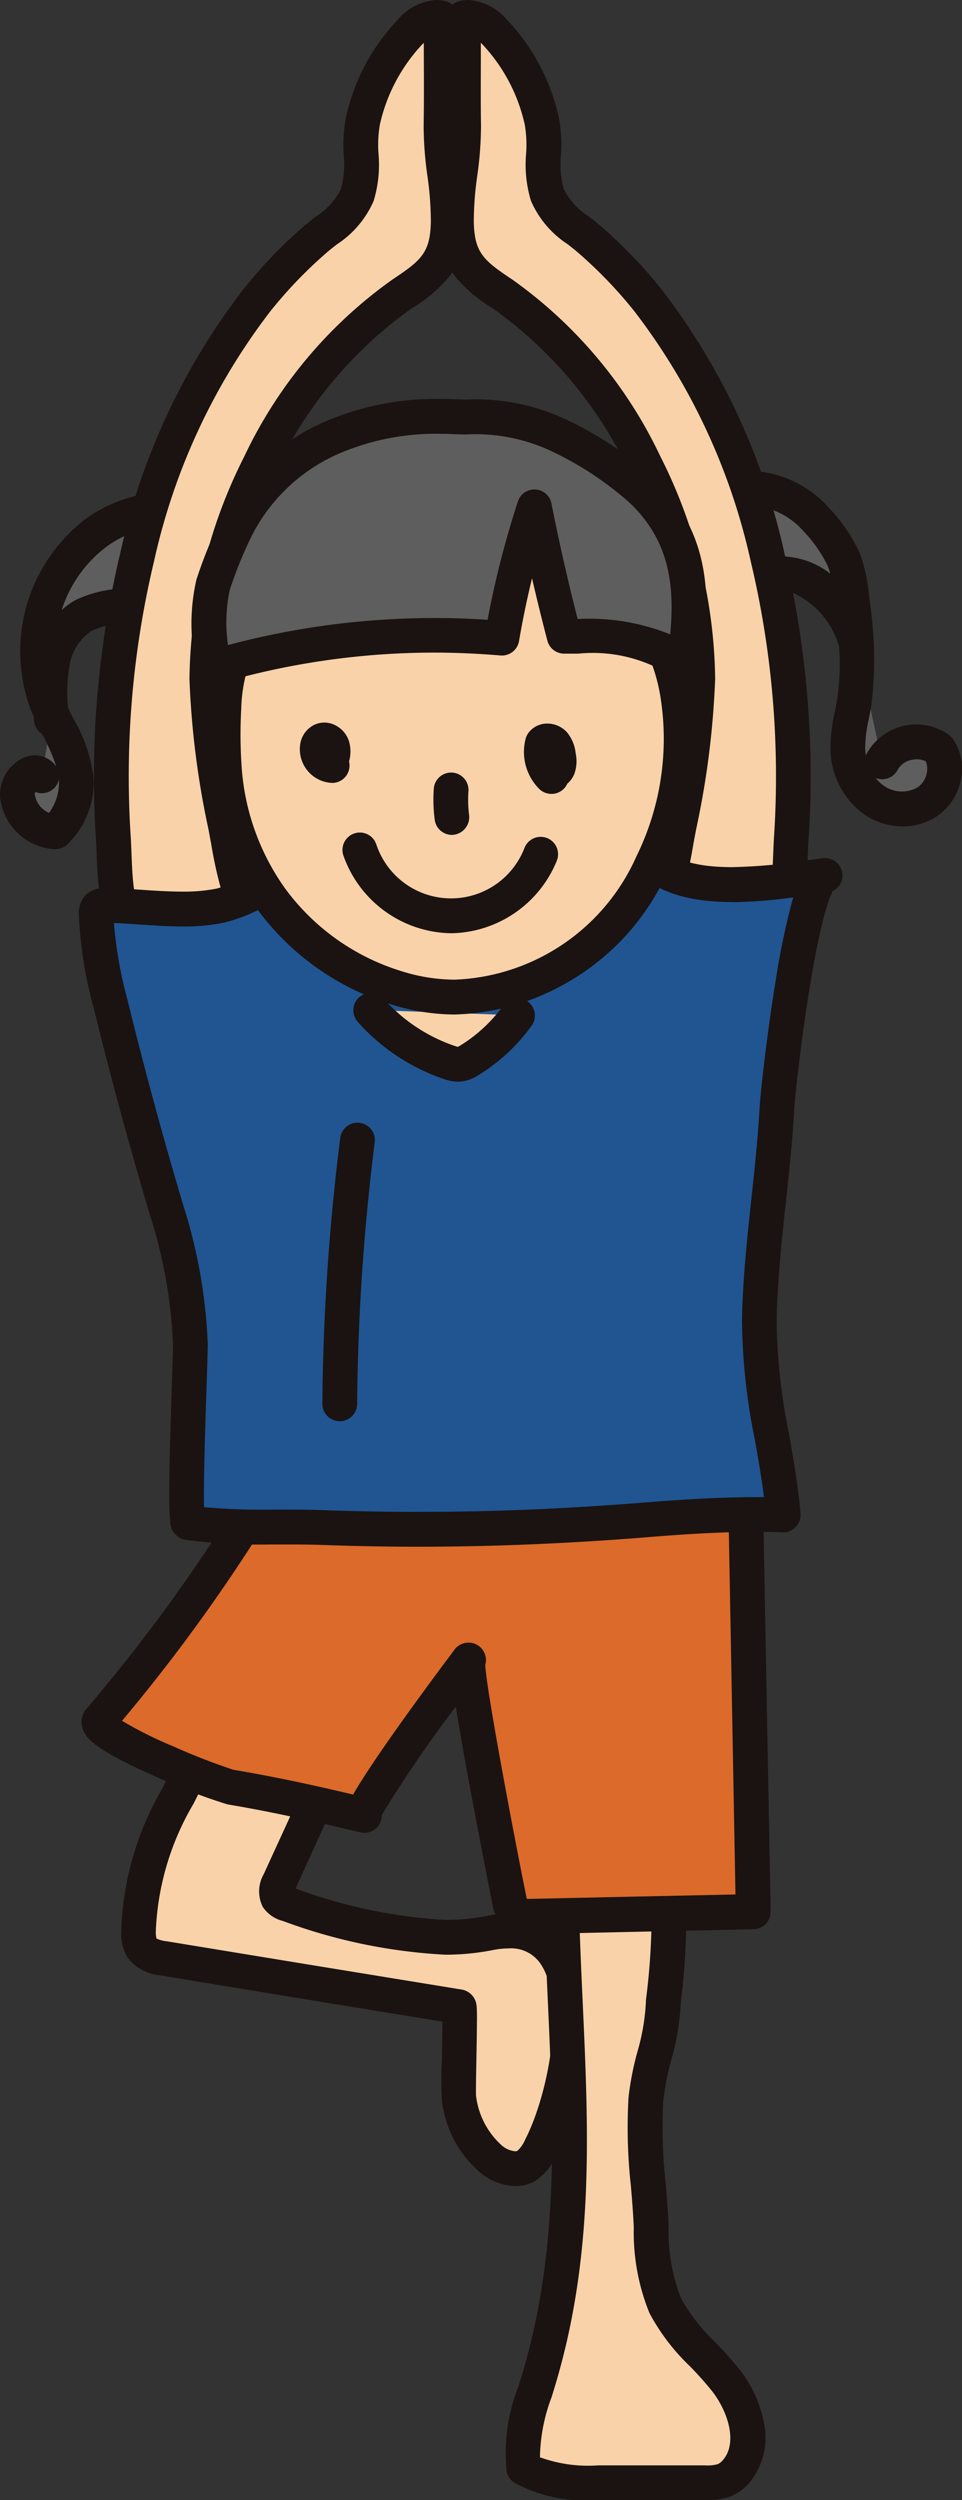 <svg xmlns="http://www.w3.org/2000/svg" xmlns:xlink="http://www.w3.org/1999/xlink" width="52.807" height="137.113" viewBox="0 0 52.807 137.113">
  <rect x="0" y="0" width="52.807" height="137.113" fill="#333333" stroke="none"/>
  <defs>
    <style>
      .cls-1 {
        fill: none;
      }

      .cls-2 {
        clip-path: url(#clip-path);
      }

      .cls-3 {
        fill: #5f5e5e;
      }

      .cls-4 {
        fill: #1a1311;
      }

      .cls-5 {
        fill: #f9d2a9;
      }

      .cls-6 {
        fill: #dc6a2a;
      }

      .cls-7 {
        fill: #205592;
      }

      .cls-8 {
        fill: #fff;
      }
    </style>
    <clipPath id="clip-path">
      <rect id="長方形_1640" data-name="長方形 1640" class="cls-1" width="52.807" height="137.113"/>
    </clipPath>
  </defs>
  <g id="グループ_2256" data-name="グループ 2256" class="cls-2">
    <path id="パス_2146" data-name="パス 2146" class="cls-3" d="M2.056,35.566c-.5-.559-1.394.317-1.333,1.066a2.242,2.242,0,0,0,2.083,2,3.74,3.74,0,0,0,1.148-2.877,13.85,13.85,0,0,0-1.6-4.172,8.18,8.18,0,0,1,2.751-9.4c2.346-1.674,6.041-1.733,7.8.549.874,1.138.157,2.317-1.149,2.911a4.4,4.4,0,0,1-1.466.3l-3.674.315a5.56,5.56,0,0,0-2.266.521,3.754,3.754,0,0,0-1.7,2.541,11.108,11.108,0,0,0-.067,3.14" transform="translate(0.24 6.982)"/>
    <path id="パス_2147" data-name="パス 2147" class="cls-4" d="M3.041,39.829H3.008A3.2,3.2,0,0,1,0,36.941a2.266,2.266,0,0,1,1.293-2.133,1.466,1.466,0,0,1,1.7.361.96.96,0,0,1,.1.133,10.364,10.364,0,0,0-.753-1.733l-.029-.059a.952.952,0,0,1-.444-.737l-.016-.212q-.081-.183-.157-.371a9.133,9.133,0,0,1,3.1-10.544,7.7,7.7,0,0,1,4.715-1.386,5.7,5.7,0,0,1,4.4,2.133,2.549,2.549,0,0,1,.505,2.186,3.428,3.428,0,0,1-2.021,2.166,5.273,5.273,0,0,1-1.778.379L8.7,27.289l-1.768.153a4.845,4.845,0,0,0-1.883.4A2.8,2.8,0,0,0,3.819,29.75a8.6,8.6,0,0,0-.087,2.321c.1.207.2.415.313.629a8.114,8.114,0,0,1,1.09,3.248,4.7,4.7,0,0,1-1.445,3.62.954.954,0,0,1-.65.261ZM1.947,36.692a.276.276,0,0,0-.039.112,1.3,1.3,0,0,0,.784,1.032,2.814,2.814,0,0,0,.544-1.784q0-.032,0-.065a.954.954,0,0,1-1.285.705ZM9.114,22.149A5.532,5.532,0,0,0,5.9,23.2a6.965,6.965,0,0,0-2.513,3.515,3.805,3.805,0,0,1,.74-.54,6.437,6.437,0,0,1,2.649-.638l1.757-.144,1.91-.164a3.72,3.72,0,0,0,1.15-.213,1.64,1.64,0,0,0,.96-.892.634.634,0,0,0-.172-.571,4.124,4.124,0,0,0-3.266-1.4Z" transform="translate(0 6.745)"/>
    <path id="パス_2148" data-name="パス 2148" class="cls-3" d="M37.7,28.481a5.477,5.477,0,0,0-3.1-3.54c-1.477-.459-3.066.169-4.611.049a2.581,2.581,0,0,1-1.644-.648,2.293,2.293,0,0,1,.428-3.243,4.956,4.956,0,0,1,6.757.7,8.231,8.231,0,0,1,1.51,2.19,8.236,8.236,0,0,1,.456,2.19,20.748,20.748,0,0,1,.133,5.6,14.636,14.636,0,0,0-.36,2.555,3.58,3.58,0,0,0,1.376,2.815,2.677,2.677,0,0,0,3.039.095,2.146,2.146,0,0,0,.56-2.869,2.155,2.155,0,0,0-3.1.716" transform="translate(9.277 6.688)"/>
    <path id="パス_2149" data-name="パス 2149" class="cls-4" d="M40.518,38.874a3.744,3.744,0,0,1-2.187-.709A4.508,4.508,0,0,1,36.555,34.6a9.317,9.317,0,0,1,.24-2.011c.048-.247.095-.481.133-.713a13.357,13.357,0,0,0,.1-2.861,4.639,4.639,0,0,0-2.469-2.919,5.753,5.753,0,0,0-2.313-.017,10.561,10.561,0,0,1-2.091.107,3.5,3.5,0,0,1-2.243-.924,2.761,2.761,0,0,1-.777-2.141A3.519,3.519,0,0,1,28.416,20.6a5.65,5.65,0,0,1,4.266-1.186,6.056,6.056,0,0,1,3.806,2.011,9.064,9.064,0,0,1,1.672,2.454,9.1,9.1,0,0,1,.52,2.441,21.449,21.449,0,0,1,.127,5.857c-.043.267-.093.533-.143.781a7.773,7.773,0,0,0-.205,1.6,2.982,2.982,0,0,0,.039.42q.015-.036.032-.071a3.107,3.107,0,0,1,4.532-1.046.954.954,0,0,1,.2.2,2.862,2.862,0,0,1,.468,2.154,3.151,3.151,0,0,1-1.249,2.046A3.37,3.37,0,0,1,40.518,38.874Zm-1.481-2.653a2.093,2.093,0,0,0,.412.4,1.721,1.721,0,0,0,1.923.091,1.25,1.25,0,0,0,.477-.8,1.042,1.042,0,0,0-.065-.607A1.172,1.172,0,0,0,41,35.231a1.106,1.106,0,0,0-.753.533.954.954,0,0,1-1.205.457ZM33.609,24.057a5.065,5.065,0,0,1,1.52.213,4.448,4.448,0,0,1,1.417.746,3.731,3.731,0,0,0-.141-.424,7.5,7.5,0,0,0-1.349-1.926,4.132,4.132,0,0,0-2.6-1.365,3.758,3.758,0,0,0-2.842.781,1.629,1.629,0,0,0-.571,1.137.89.89,0,0,0,.22.686,1.717,1.717,0,0,0,1.044.372,9,9,0,0,0,1.718-.1,13.378,13.378,0,0,1,1.581-.123Z" transform="translate(9.032 6.447)"/>
    <path id="パス_2150" data-name="パス 2150" class="cls-5" d="M5.7,82.405a1.62,1.62,0,0,0,.208.874,1.721,1.721,0,0,0,1.2.551L23.3,86.471c.1.016-.06,4.643,0,4.993a5.227,5.227,0,0,0,1.8,3.386,1.788,1.788,0,0,0,1.891.349,2.266,2.266,0,0,0,.8-1c1.78-3.432,3.49-13.024-2.826-11.763-3.68.734-7.446-.424-11.02-1.57a.977.977,0,0,1-.584-.357,1,1,0,0,1,.1-.9l3.562-7.759a.453.453,0,0,0,.049-.387.445.445,0,0,0-.343-.173A33.9,33.9,0,0,0,9.6,70.864c-1.281,4.034-4.047,7.217-3.9,11.541" transform="translate(1.897 23.583)"/>
    <path id="パス_2151" data-name="パス 2151" class="cls-4" d="M11.424,70.111h0a34.94,34.94,0,0,1,5.689.468,1.333,1.333,0,0,1,1.024.657v.011a1.361,1.361,0,0,1-.025,1.228L15.8,77.51l-1.237,2.717A28.16,28.16,0,0,0,22.78,81.95a11.423,11.423,0,0,0,2.229-.212,6.446,6.446,0,0,1,1.254-.133,3.843,3.843,0,0,1,3.466,1.881c1.9,3.127.352,9.056-.857,11.389a3.138,3.138,0,0,1-1.176,1.4,2.133,2.133,0,0,1-1.066.273,3.187,3.187,0,0,1-1.877-.7,6.132,6.132,0,0,1-2.158-4,22.784,22.784,0,0,1,0-2.285c.012-.625.027-1.457.028-2.035l-7.29-1.189L7.2,85a2.594,2.594,0,0,1-1.836-.95A2.517,2.517,0,0,1,4.99,82.67a16.577,16.577,0,0,1,2.266-7.942,29.91,29.91,0,0,0,1.67-3.92.954.954,0,0,1,.864-.666C10.335,70.124,10.882,70.111,11.424,70.111Zm4.655,2.238a33.058,33.058,0,0,0-4.653-.331c-.3,0-.6,0-.9.012a36.237,36.237,0,0,1-1.554,3.531,14.9,14.9,0,0,0-2.082,7.045,1.466,1.466,0,0,0,.04.364,1.689,1.689,0,0,0,.572.153l8.131,1.333,8.055,1.314a.984.984,0,0,1,.813.908c.008.069.013.152.016.267,0,.165.008.4,0,.7,0,.553-.016,1.265-.028,1.953-.015.792-.032,1.772-.02,1.986a4.349,4.349,0,0,0,1.436,2.753,1.318,1.318,0,0,0,.709.3.245.245,0,0,0,.133-.028,1.809,1.809,0,0,0,.42-.613c1.229-2.371,2.223-7.378.921-9.52a1.951,1.951,0,0,0-1.832-.964,4.545,4.545,0,0,0-.881.095,13.329,13.329,0,0,1-2.6.249,29.966,29.966,0,0,1-8.9-1.846,1.866,1.866,0,0,1-1.11-.774,1.894,1.894,0,0,1,.049-1.793l1.25-2.725Z" transform="translate(1.661 23.345)"/>
    <path id="パス_2152" data-name="パス 2152" class="cls-5" d="M29.448,76.878a38.207,38.207,0,0,1-.2,7.649c0,1.824-.8,3.592-.96,5.369a55.848,55.848,0,0,0,.285,7.009,10.909,10.909,0,0,0,.774,4.336,25.829,25.829,0,0,0,3.35,4.122c1.085,1.406,1.712,3.518.59,4.9a1.793,1.793,0,0,1-.689.533,2.77,2.77,0,0,1-1.066.133H25.741a7.571,7.571,0,0,1-4.167-.8A9.873,9.873,0,0,1,22.3,105.6c2.953-9.541,1.361-18.678,1.324-28.42a3.952,3.952,0,0,1,5.822-.32" transform="translate(7.174 25.217)"/>
    <path id="パス_2153" data-name="パス 2153" class="cls-4" d="M26.8,75.035a5.625,5.625,0,0,1,3.479,1.333.953.953,0,0,1,.357.676,39.211,39.211,0,0,1-.2,7.782A13.548,13.548,0,0,1,29.911,88a14.678,14.678,0,0,0-.437,2.211,27.593,27.593,0,0,0,.133,4.552c.063.77.133,1.566.16,2.334a10.123,10.123,0,0,0,.681,3.962,10.041,10.041,0,0,0,1.879,2.41,20.018,20.018,0,0,1,1.366,1.542A6.709,6.709,0,0,1,35,107.894a3.872,3.872,0,0,1-.732,3.2,2.71,2.71,0,0,1-1.066.818,3.6,3.6,0,0,1-1.434.213H25.894a8.165,8.165,0,0,1-4.6-.953.953.953,0,0,1-.423-.639,9.919,9.919,0,0,1,.656-4.643l.1-.325c2.143-6.931,1.838-13.6,1.516-20.673-.111-2.425-.225-4.932-.235-7.465a.954.954,0,0,1,.236-.632A4.8,4.8,0,0,1,26.8,75.035Zm1.965,2.581a3.54,3.54,0,0,0-1.965-.673,2.789,2.789,0,0,0-1.981.865c.019,2.362.127,4.719.231,7,.331,7.241.642,14.08-1.6,21.328l-.1.331a9.688,9.688,0,0,0-.646,3.314,7.731,7.731,0,0,0,3.188.444h5.874a2.155,2.155,0,0,0,.7-.067.866.866,0,0,0,.312-.259c.762-.933.267-2.578-.6-3.714a18.311,18.311,0,0,0-1.24-1.394,11.615,11.615,0,0,1-2.214-2.9,11.715,11.715,0,0,1-.869-4.712c-.029-.728-.091-1.466-.156-2.255a28.986,28.986,0,0,1-.133-4.877,16.318,16.318,0,0,1,.487-2.5,11.714,11.714,0,0,0,.469-2.781.954.954,0,0,1,.008-.121A37.3,37.3,0,0,0,28.766,77.616Z" transform="translate(6.935 24.984)"/>
    <path id="パス_2154" data-name="パス 2154" class="cls-6" d="M16.71,61.2c-.778.052-1.569.084-2.381.088a1.26,1.26,0,0,0-.533.08,1.28,1.28,0,0,0-.493.548A93.64,93.64,0,0,1,4.119,74.7c-.628.734,6.51,3.55,7.175,3.66,2.5.417,4.877.952,7.358,1.546-.556-.133,5.323-8,5.721-8.507C24,71.4,26.43,83.708,26.61,84.565a.92.92,0,0,0,1.162.9L40,85.2l-.484-26.137c-2.453-.308-5.332.431-7.865.485a50.438,50.438,0,0,0-5.928.489c-3.124.439-5.968.958-9.008,1.162" transform="translate(1.358 19.643)"/>
    <path id="パス_2155" data-name="パス 2155" class="cls-4" d="M38.452,58.277a11.826,11.826,0,0,1,1.414.083.954.954,0,0,1,.834.933l.484,26.137a.954.954,0,0,1-.933.972l-6.112.133-6.112.133H27.88a2,2,0,0,1-1.341-.425,2.1,2.1,0,0,1-.628-1.233c-.092-.435-.7-3.526-1.276-6.632-.344-1.866-.577-3.212-.733-4.188a71.336,71.336,0,0,0-4.062,5.941.954.954,0,0,1-1.176.957c-2.253-.533-4.695-1.1-7.293-1.533a31.062,31.062,0,0,1-3.934-1.52c-.976-.431-1.782-.825-2.4-1.172-.986-.556-1.437-.956-1.609-1.425a1.118,1.118,0,0,1,.2-1.124,92.89,92.89,0,0,0,9.091-12.651,2.153,2.153,0,0,1,.9-.921,2.153,2.153,0,0,1,.948-.169c.748,0,1.508-.032,2.317-.085,2.2-.148,4.292-.463,6.509-.8.788-.119,1.6-.241,2.43-.357a51.642,51.642,0,0,1,6.041-.5c.945-.02,1.941-.141,3-.267A30.338,30.338,0,0,1,38.452,58.277Zm.357,1.913h-.357a28.954,28.954,0,0,0-3.36.277,31.293,31.293,0,0,1-3.186.283,49.738,49.738,0,0,0-5.816.48c-.818.115-1.628.237-2.41.355-2.257.34-4.387.666-6.665.814-.849.057-1.648.087-2.439.091h-.115c-.035.051-.077.121-.1.161A94.83,94.83,0,0,1,5.58,74.97a21.64,21.64,0,0,0,2.809,1.4,34.525,34.525,0,0,0,3.31,1.288c2.33.389,4.524.874,6.57,1.357.133-.244.307-.525.519-.858.443-.694,1.066-1.62,1.866-2.746,1.313-1.85,2.729-3.748,3.115-4.255a.969.969,0,0,1,.834-.473.954.954,0,0,1,.916,1.221c.057,1.448,1.866,10.842,2.254,12.7a.737.737,0,0,0,.031.133h.176l6.113-.133,5.161-.109Z" transform="translate(1.118 19.404)"/>
    <path id="パス_2156" data-name="パス 2156" class="cls-5" d="M12.573,16.221a25.217,25.217,0,0,1,3.207-3.332c.85-.734,1.906-1.333,2.3-2.435.463-1.286.009-2.733.3-4.052A10.3,10.3,0,0,1,20.98,1.516a1.9,1.9,0,0,1,1.7-.772c0,1.966.031,3.936,0,5.9-.032,1.784.433,3.511.4,5.3-.045,2.133-.81,2.79-2.533,3.936C14.057,20.2,9.77,29.449,9.835,36.97A51.619,51.619,0,0,0,11,45.883a21.834,21.834,0,0,0,.892,3.583,4.981,4.981,0,0,1,.267,3.523.58.58,0,0,1-.2.293.64.64,0,0,1-.361.067,9.743,9.743,0,0,1-4.705-1.3c-2.307-1.333-2.051-4.11-2.2-6.42-.618-9.609,1.488-21.439,7.883-29.413" transform="translate(1.527 0.245)"/>
    <path id="パス_2157" data-name="パス 2157" class="cls-4" d="M22.655,0a2,2,0,0,1,.508.065.954.954,0,0,1,.712.924V2.95c0,1.3.013,2.635-.011,3.958a17.941,17.941,0,0,0,.191,2.5,19.486,19.486,0,0,1,.205,2.8,4.841,4.841,0,0,1-.817,2.877A7.915,7.915,0,0,1,21.3,16.917a23.048,23.048,0,0,0-7.49,8.972,25.726,25.726,0,0,0-2.8,11.314,45.916,45.916,0,0,0,1.013,7.935q.076.4.152.813a21.061,21.061,0,0,0,.85,3.431,5.924,5.924,0,0,1,.256,4.2,1.392,1.392,0,0,1-1.4.966h-.068a10.654,10.654,0,0,1-5.163-1.422c-2.441-1.4-2.546-4.071-2.63-6.218-.013-.337-.025-.654-.047-.965A52.725,52.725,0,0,1,5.312,30.334a36.657,36.657,0,0,1,6.755-14.465A26.274,26.274,0,0,1,15.4,12.4c.209-.18.425-.349.633-.513a3.818,3.818,0,0,0,1.394-1.522A5.236,5.236,0,0,0,17.58,8.5,8.151,8.151,0,0,1,17.7,6.434a11.33,11.33,0,0,1,2.835-5.34A3.032,3.032,0,0,1,22.655,0ZM11.591,52.632a4.6,4.6,0,0,0-.351-2.6,22.636,22.636,0,0,1-.933-3.732q-.075-.4-.151-.81A47.347,47.347,0,0,1,9.111,37.23a27.658,27.658,0,0,1,3-12.177,24.972,24.972,0,0,1,8.144-9.724c1.572-1.046,2.071-1.458,2.107-3.162a17.773,17.773,0,0,0-.191-2.533,19.655,19.655,0,0,1-.205-2.766c.023-1.3.016-2.629.009-3.914V2.347l-.067.068a9.4,9.4,0,0,0-2.347,4.429,6.638,6.638,0,0,0-.072,1.6,6.823,6.823,0,0,1-.267,2.573A5.421,5.421,0,0,1,17.207,13.4c-.2.157-.389.3-.564.456a24.364,24.364,0,0,0-3.088,3.211A34.781,34.781,0,0,0,7.166,30.784,50.786,50.786,0,0,0,5.882,45.818c.021.335.036.678.048,1.013.076,1.933.148,3.758,1.68,4.643a8.747,8.747,0,0,0,3.986,1.16Z" transform="translate(1.289 0)"/>
    <path id="パス_2158" data-name="パス 2158" class="cls-5" d="M29.3,16.221a25.217,25.217,0,0,0-3.207-3.332c-.85-.734-1.906-1.333-2.3-2.435-.463-1.286-.009-2.733-.3-4.052a10.3,10.3,0,0,0-2.593-4.885,1.9,1.9,0,0,0-1.7-.772c0,1.966-.031,3.936,0,5.9.032,1.784-.433,3.511-.4,5.3.045,2.133.81,2.79,2.533,3.936C27.818,20.2,32.1,29.449,32.039,36.97a51.619,51.619,0,0,1-1.181,8.914,21.834,21.834,0,0,1-.892,3.583A4.981,4.981,0,0,0,29.7,52.99a.58.58,0,0,0,.2.293.64.64,0,0,0,.361.067,9.743,9.743,0,0,0,4.705-1.3c2.307-1.333,2.051-4.11,2.2-6.42.621-9.609-1.485-21.439-7.881-29.413" transform="translate(6.257 0.245)"/>
    <path id="パス_2159" data-name="パス 2159" class="cls-4" d="M19.693,0a3.031,3.031,0,0,1,2.122,1.093,11.33,11.33,0,0,1,2.838,5.341A8.151,8.151,0,0,1,24.77,8.5a5.237,5.237,0,0,0,.153,1.866,3.818,3.818,0,0,0,1.4,1.522c.209.164.424.333.634.513a26.27,26.27,0,0,1,3.332,3.466,36.657,36.657,0,0,1,6.747,14.465,52.723,52.723,0,0,1,1.333,15.606c-.02.311-.033.629-.047.965-.085,2.142-.191,4.807-2.63,6.218a10.664,10.664,0,0,1-5.169,1.424h-.067a1.394,1.394,0,0,1-1.4-.965,5.922,5.922,0,0,1,.255-4.2,21.062,21.062,0,0,0,.85-3.432l.152-.812a45.916,45.916,0,0,0,1.013-7.935,25.726,25.726,0,0,0-2.8-11.314,23.048,23.048,0,0,0-7.489-8.971A7.915,7.915,0,0,1,18.9,15.087a4.841,4.841,0,0,1-.817-2.875,19.489,19.489,0,0,1,.205-2.8,17.94,17.94,0,0,0,.191-2.5c-.023-1.322-.016-2.666-.011-3.958V.994a.954.954,0,0,1,.713-.928A2,2,0,0,1,19.693,0ZM30.756,52.632a8.75,8.75,0,0,0,3.986-1.16c1.53-.885,1.6-2.71,1.68-4.643.013-.333.027-.678.049-1.013a50.786,50.786,0,0,0-1.284-15.033,34.783,34.783,0,0,0-6.394-13.722,24.361,24.361,0,0,0-3.09-3.21c-.176-.152-.365-.3-.565-.457a5.421,5.421,0,0,1-2.014-2.379,6.824,6.824,0,0,1-.267-2.573,6.639,6.639,0,0,0-.072-1.6,9.4,9.4,0,0,0-2.347-4.431l-.065-.067v.608c0,1.285-.013,2.614.009,3.914a19.656,19.656,0,0,1-.205,2.766,17.775,17.775,0,0,0-.191,2.533c.036,1.7.533,2.115,2.107,3.162a24.972,24.972,0,0,1,8.142,9.72,27.658,27.658,0,0,1,3,12.177,47.346,47.346,0,0,1-1.046,8.264q-.076.4-.151.809A22.639,22.639,0,0,1,31.1,50.03a4.6,4.6,0,0,0-.349,2.6Z" transform="translate(6.022)"/>
    <path id="パス_2160" data-name="パス 2160" class="cls-7" d="M5.806,38.2c-.452-.029-.894-.052-1.318-.059a.553.553,0,0,0-.431.116.541.541,0,0,0-.092.375,22.071,22.071,0,0,0,.8,4.988q1.394,5.644,3.062,11.225A28.126,28.126,0,0,1,9.133,62.2c.017.849-.4,9.757-.1,9.8a68.447,68.447,0,0,0,7.425.267q4.265.153,8.538.056,4.547-.1,9.079-.475a65.3,65.3,0,0,1,7.6-.267c-.315-3.646-1.386-7.015-1.313-10.718.077-3.883.756-7.722.966-11.6.071-1.293,1.353-12.593,2.637-12.754-2.759.336-8.931,1.592-10.283-1.925.1.267-2.642,1.955-3.014,2.133a8.963,8.963,0,0,1-3.67.81l-7.721.123a3.68,3.68,0,0,1-1.366-.151c-1.17-.448-1.3-1.256-2.629-1.1-1.614.2-2.945,1.416-4.5,1.749a19.136,19.136,0,0,1-4.976.044" transform="translate(1.319 11.516)"/>
    <path id="パス_2161" data-name="パス 2161" class="cls-4" d="M33.921,33.868a.954.954,0,0,1,.89.612h0c.469,1.214,1.877,1.8,4.3,1.8a30.209,30.209,0,0,0,4.051-.364c.331-.045.644-.089.924-.123a.954.954,0,0,1,.549,1.8c-.159.267-.666,1.432-1.36,5.845-.432,2.774-.728,5.54-.758,6.11-.093,1.721-.28,3.45-.46,5.123-.228,2.113-.463,4.3-.505,6.44a32.076,32.076,0,0,0,.678,6.244c.247,1.412.5,2.871.632,4.373a.954.954,0,0,1-.989,1.034c-.455-.019-.942-.028-1.45-.028-2.075,0-4.317.159-6.038.3-3.1.249-6.173.409-9.134.477-1.109.025-2.233.039-3.342.039-1.744,0-3.51-.032-5.252-.095-.737-.027-1.466-.029-2.147-.029h-.629a32.6,32.6,0,0,1-4.748-.247,1.037,1.037,0,0,1-.874-1.046c-.019-.16-.032-.373-.04-.653-.013-.461-.013-1.1,0-1.95.024-1.525.087-3.376.133-4.864.036-1.066.067-2,.063-2.213a26.885,26.885,0,0,0-1.266-7.1c-1.109-3.711-2.142-7.5-3.066-11.276a22.721,22.721,0,0,1-.834-5.205,1.458,1.458,0,0,1,.333-1.02h0a1.418,1.418,0,0,1,1.09-.429h.064c.388,0,.821.025,1.364.06l.579.039c.748.051,1.521.1,2.254.1a9.052,9.052,0,0,0,1.882-.167,7.83,7.83,0,0,0,1.832-.749A8.194,8.194,0,0,1,15.406,35.7a3.67,3.67,0,0,1,.439-.028,2.861,2.861,0,0,1,1.866.714,2.992,2.992,0,0,0,.774.464,2.29,2.29,0,0,0,.757.091h.373l7.6-.121a7.986,7.986,0,0,0,3.27-.716,22.918,22.918,0,0,0,2.571-1.7.954.954,0,0,1,.857-.533Zm5.2,4.327c-2.565,0-4.377-.629-5.412-1.874-.183.133-.38.259-.584.4-.666.445-1.526.97-1.8,1.1a9.927,9.927,0,0,1-4.07.905l-7.6.121h-.4a3.964,3.964,0,0,1-1.441-.217,4.781,4.781,0,0,1-1.237-.721c-.351-.267-.453-.332-.725-.332a1.759,1.759,0,0,0-.209.013,6.68,6.68,0,0,0-2.119.81,9.356,9.356,0,0,1-2.3.924,10.9,10.9,0,0,1-2.281.209c-.8,0-1.6-.055-2.383-.108l-.579-.037c-.3-.02-.571-.035-.81-.044a23.608,23.608,0,0,0,.764,4.285c.917,3.743,1.941,7.5,3.042,11.184a28.729,28.729,0,0,1,1.346,7.606c0,.253-.019.968-.063,2.314-.056,1.661-.175,5.2-.14,6.649a36.082,36.082,0,0,0,3.76.133h.632c.7,0,1.448,0,2.217.031,1.718.063,3.466.093,5.183.093,1.094,0,2.2-.013,3.3-.037,2.925-.067,5.961-.225,9.024-.472,1.757-.141,4.048-.3,6.192-.3h.427c-.133-1.066-.317-2.118-.5-3.147a34.019,34.019,0,0,1-.706-6.61c.044-2.225.284-4.452.516-6.606.177-1.648.361-3.352.452-5.023.037-.692.381-3.874.874-6.9a42.442,42.442,0,0,1,.85-4.172q.061-.224.124-.432a26.547,26.547,0,0,1-3.354.261Z" transform="translate(1.081 11.277)"/>
    <path id="パス_2162" data-name="パス 2162" class="cls-5" d="M15.25,41.552a10.157,10.157,0,0,0,4.3,2.871,1.082,1.082,0,0,0,1.157-.121,9.175,9.175,0,0,0,2.63-2.453" transform="translate(5.078 13.836)"/>
    <path id="パス_2163" data-name="パス 2163" class="cls-4" d="M20.3,45.721a2.493,2.493,0,0,1-.828-.164,11.073,11.073,0,0,1-4.7-3.142.954.954,0,0,1,1.43-1.262,9.166,9.166,0,0,0,3.894,2.6,1.529,1.529,0,0,0,.191.057,1.507,1.507,0,0,0,.157-.088,8.264,8.264,0,0,0,2.355-2.2.954.954,0,0,1,1.55,1.112,10.189,10.189,0,0,1-2.9,2.709,2.266,2.266,0,0,1-.914.361A1.8,1.8,0,0,1,20.3,45.721Z" transform="translate(4.845 13.603)"/>
    <path id="パス_2164" data-name="パス 2164" class="cls-5" d="M9.228,31.579a9.281,9.281,0,0,1,.921-3.774,12.13,12.13,0,0,1,10.276-6.152c2.945.012,6,.056,8.656,1.684,5.865,3.6,6.412,11.042,3.655,16.823a12.207,12.207,0,0,1-5.231,5.732,10.78,10.78,0,0,1-8.827,1.053,13.418,13.418,0,0,1-6.869-4.9,13.9,13.9,0,0,1-2.567-7.363,26.119,26.119,0,0,1-.015-3.1" transform="translate(3.06 7.21)"/>
    <path id="パス_2165" data-name="パス 2165" class="cls-4" d="M20.623,20.942h.044c2.915.012,6.218.025,9.151,1.825a11.73,11.73,0,0,1,5.5,8.25,16.508,16.508,0,0,1-1.486,9.8,13.184,13.184,0,0,1-5.658,6.173,13.009,13.009,0,0,1-6.048,1.676,11.73,11.73,0,0,1-3.494-.56,14.359,14.359,0,0,1-7.359-5.251,14.929,14.929,0,0,1-2.747-7.871,27.016,27.016,0,0,1-.013-3.222A10.011,10.011,0,0,1,9.55,27.592a13.082,13.082,0,0,1,11.073-6.65Zm1.506,25.813a11.382,11.382,0,0,0,9.984-6.762,14.587,14.587,0,0,0,1.333-8.656,9.864,9.864,0,0,0-4.621-6.945c-2.477-1.52-5.5-1.532-8.162-1.542h-.036a11.184,11.184,0,0,0-9.4,5.654,8.319,8.319,0,0,0-.806,3.379,25.232,25.232,0,0,0,.009,3,13,13,0,0,0,2.387,6.855A12.439,12.439,0,0,0,19.2,46.284a9.856,9.856,0,0,0,2.933.471Z" transform="translate(2.822 6.973)"/>
    <path id="パス_2166" data-name="パス 2166" class="cls-5" d="M13.873,31.847a.9.9,0,0,1-.808-.993.491.491,0,0,1,.236-.375.464.464,0,0,1,.591.328,1.348,1.348,0,0,1-.063.754l-.416.024" transform="translate(4.349 10.141)"/>
    <path id="パス_2167" data-name="パス 2167" class="cls-4" d="M14.112,33.037h-.048a1.851,1.851,0,0,1-1.7-2.091,1.422,1.422,0,0,1,.756-1.084,1.3,1.3,0,0,1,1.1-.021,1.5,1.5,0,0,1,.829.921,2.021,2.021,0,0,1,0,1.1.954.954,0,0,1-.926,1.178Z" transform="translate(4.111 9.899)"/>
    <path id="パス_2168" data-name="パス 2168" class="cls-5" d="M22.85,32.436a1.917,1.917,0,0,1-.5-1.834.436.436,0,0,1,.637.04,1.273,1.273,0,0,1,.247.676,1.158,1.158,0,0,1-.017.623.4.4,0,0,1-.505.245" transform="translate(7.422 10.15)"/>
    <path id="パス_2169" data-name="パス 2169" class="cls-4" d="M23.088,33.627a.95.95,0,0,1-.666-.267,2.871,2.871,0,0,1-.75-2.766.953.953,0,0,1,.165-.332,1.281,1.281,0,0,1,.97-.492,1.466,1.466,0,0,1,1.129.475,2.15,2.15,0,0,1,.481,1.164h0a2.041,2.041,0,0,1-.08,1.136,1.408,1.408,0,0,1-.38.523.954.954,0,0,1-.869.56Z" transform="translate(7.184 9.913)"/>
    <path id="パス_2170" data-name="パス 2170" class="cls-5" d="M18.586,32.466a7.613,7.613,0,0,0,.041,1.558" transform="translate(6.181 10.81)"/>
    <path id="パス_2171" data-name="パス 2171" class="cls-4" d="M18.865,35.217a.954.954,0,0,1-.945-.832,8.571,8.571,0,0,1-.047-1.754.954.954,0,0,1,1.9.147,6.664,6.664,0,0,0,.036,1.362.975.975,0,0,1-.946,1.077Z" transform="translate(5.943 10.572)"/>
    <path id="パス_2172" data-name="パス 2172" class="cls-5" d="M14.817,34.965a5.276,5.276,0,0,0,9.931.237" transform="translate(4.934 11.642)"/>
    <path id="パス_2173" data-name="パス 2173" class="cls-4" d="M20.05,39.773h-.133a6.369,6.369,0,0,1-5.765-4.266.953.953,0,1,1,1.81-.6,4.321,4.321,0,0,0,8.131.195.954.954,0,0,1,1.781.685,6.372,6.372,0,0,1-5.826,3.991Z" transform="translate(4.696 11.405)"/>
    <path id="パス_2174" data-name="パス 2174" class="cls-3" d="M15.545,29.492a43.028,43.028,0,0,1,9.14-.184A50.605,50.605,0,0,1,26.47,22.1q.712,3.576,1.636,7.107c2.3-.033,4.809,0,6.574,1.478.563-3.6.481-6.814-2.3-9.485a18.836,18.836,0,0,0-4.777-3.12,12.315,12.315,0,0,0-5.606-.933,15.045,15.045,0,0,0-6.245.992,10.726,10.726,0,0,0-5.64,5.092,23.525,23.525,0,0,0-1.282,3.152,11.408,11.408,0,0,0-.073,4.055.416.416,0,0,0,.151.348.423.423,0,0,0,.32,0,42.921,42.921,0,0,1,6.321-1.29" transform="translate(2.866 5.699)"/>
    <path id="パス_2175" data-name="パス 2175" class="cls-4" d="M9.272,32.005a1.19,1.19,0,0,1-.6-.159,1.294,1.294,0,0,1-.63-1.1c-.011-.117-.021-.244-.033-.373a10.833,10.833,0,0,1,.148-4.046,24.612,24.612,0,0,1,1.333-3.284,11.619,11.619,0,0,1,6.132-5.554,15.376,15.376,0,0,1,5.928-1.074c.232,0,.472,0,.71.012l.7.019a11.6,11.6,0,0,1,5.3,1.008,19.947,19.947,0,0,1,5.015,3.287c3.207,3.079,3.138,6.779,2.583,10.32a.954.954,0,0,1-1.553.585,8.034,8.034,0,0,0-5.187-1.264h-.762a.953.953,0,0,1-.933-.712q-.444-1.7-.842-3.42-.418,1.712-.714,3.443a.954.954,0,0,1-1.022.789c-1.2-.1-2.417-.157-3.623-.157a42.138,42.138,0,0,0-11.49,1.6A1.652,1.652,0,0,1,9.272,32.005Zm12.286-13.68a13.514,13.514,0,0,0-5.2.933,9.719,9.719,0,0,0-5.144,4.625,22.4,22.4,0,0,0-1.23,3.022,8.614,8.614,0,0,0-.093,3.007,44.064,44.064,0,0,1,11.33-1.484c.97,0,1.949.032,2.919.1a51.729,51.729,0,0,1,1.665-6.492.953.953,0,0,1,1.842.111c.421,2.115.9,4.243,1.437,6.333h.04a11.875,11.875,0,0,1,5.04.846c.276-2.841-.119-5.2-2.207-7.2a17.947,17.947,0,0,0-4.541-2.954,9.82,9.82,0,0,0-4.495-.809l-.718-.02c-.217-.013-.435-.017-.646-.017Z" transform="translate(2.624 5.466)"/>
    <path id="パス_2176" data-name="パス 2176" class="cls-8" d="M14.965,46.907a122.611,122.611,0,0,0-.973,14.464" transform="translate(4.659 15.619)"/>
    <path id="パス_2177" data-name="パス 2177" class="cls-4" d="M14.23,62.571h-.008a.953.953,0,0,1-.946-.961,123.993,123.993,0,0,1,.981-14.576.954.954,0,1,1,1.893.24,122.075,122.075,0,0,0-.965,14.352.954.954,0,0,1-.954.945Z" transform="translate(4.42 15.373)"/>
  </g>
</svg>
